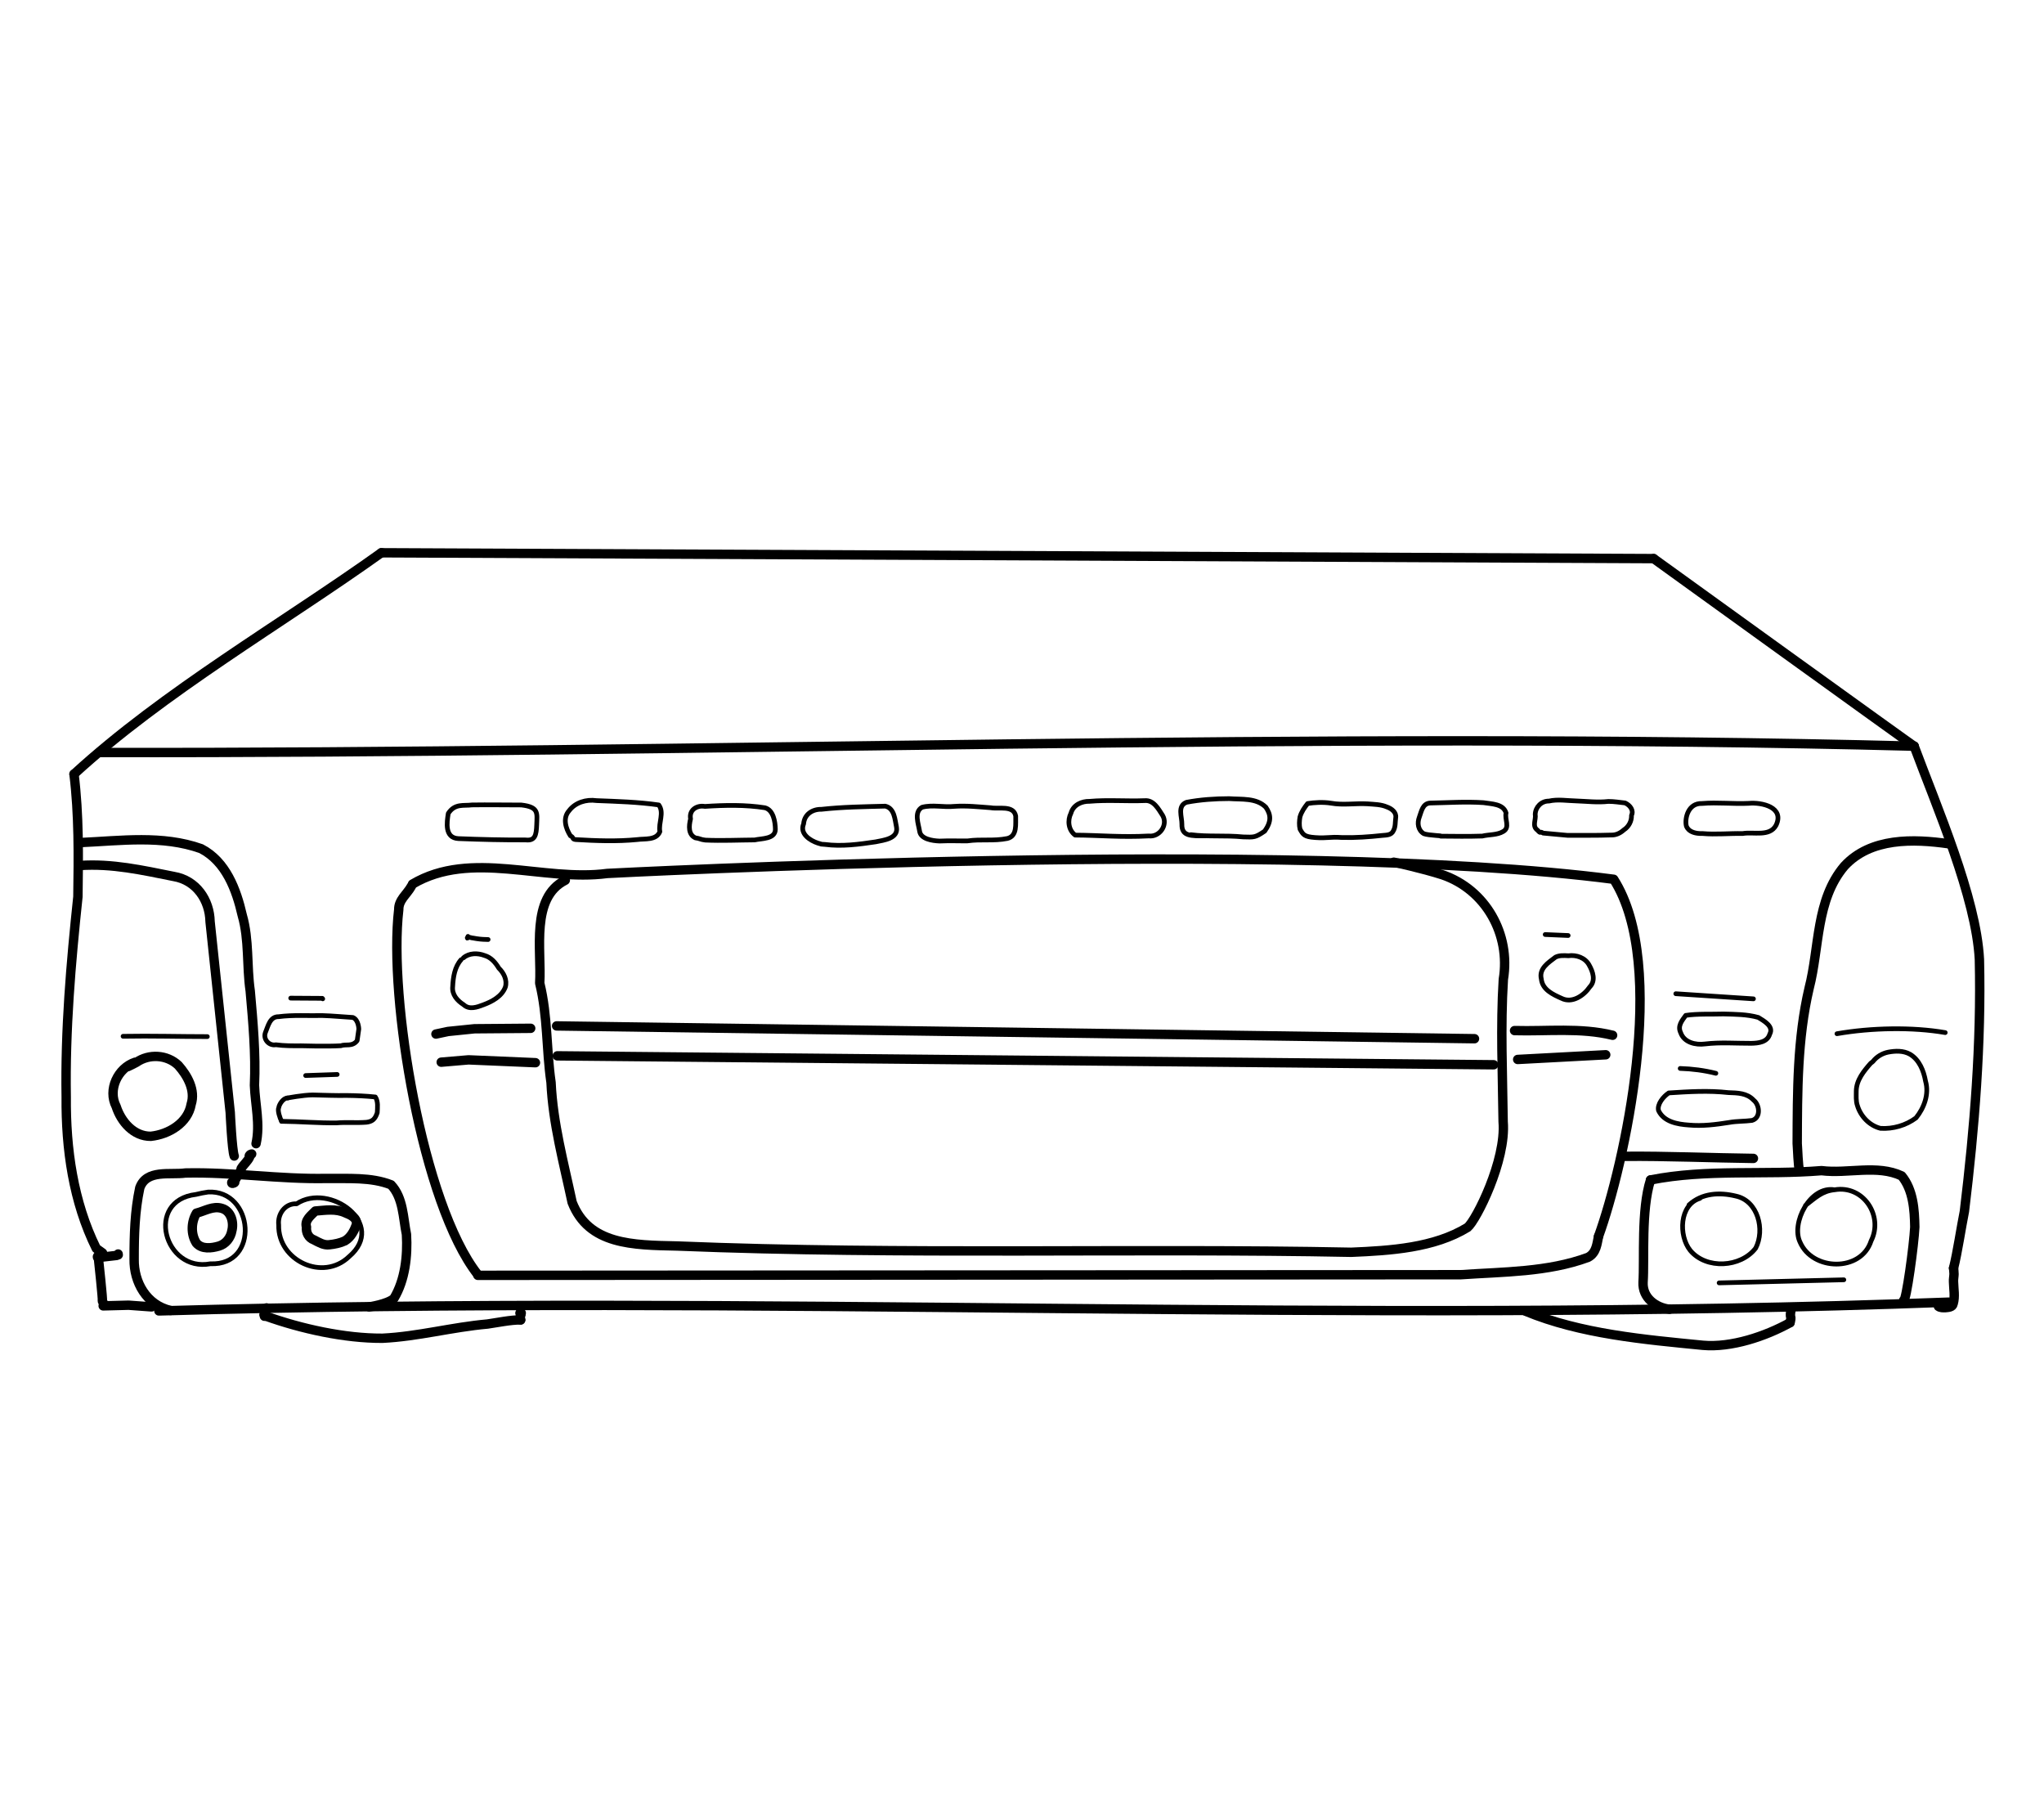 <?xml version="1.0" encoding="UTF-8" standalone="no"?>
<!-- Created by Ashley Blewer - This work is licensed under a Creative Commons Attribution 4.0 International License -->

<svg width="544" height="480" viewBox="0 0 143.933 127" version="1.1" id="svg2490" inkscape:version="1.1.2 (08b2f3d93c, 2022-04-05)" sodipodi:docname="1993-vcd-3.svg"
   xmlns:inkscape="http://www.inkscape.org/namespaces/inkscape"
   xmlns:sodipodi="http://sodipodi.sourceforge.net/DTD/sodipodi-0.dtd"
   xmlns="http://www.w3.org/2000/svg"
   xmlns:svg="http://www.w3.org/2000/svg">
   <sodipodi:namedview id="namedview2492" pagecolor="#ffffff" bordercolor="#666666" borderopacity="1.0" inkscape:pageshadow="2" inkscape:pageopacity="0.0" inkscape:pagecheckerboard="0" inkscape:document-units="mm" showgrid="false" units="px" inkscape:zoom="0.90583674" inkscape:cx="279.29978" inkscape:cy="194.84747" inkscape:window-width="1848" inkscape:window-height="1136" inkscape:window-x="72" inkscape:window-y="27" inkscape:window-maximized="1" inkscape:current-layer="layer1" />
   <defs id="defs2487" />
   <g inkscape:label="Layer 1" inkscape:groupmode="layer" id="layer1">
      <g id="g3096" transform="matrix(0.311,0,0,0.311,-8.702,-127.118)" style="stroke-width:0.813">
         <g id="g512" transform="matrix(1,0,0,-1,0,792)" style="stroke-width:0.813">
            <g id="g514" style="stroke-width:0.813">
               <path d="m 114.316,258.124 c 95.447,-0.414 192.648,-0.886 288.095,-1.319" style="fill:none;stroke:#000000;stroke-width:2.127;stroke-linecap:round;stroke-linejoin:round;stroke-miterlimit:10;stroke-dasharray:none;stroke-opacity:1" id="path516" sodipodi:nodetypes="cc" />
            </g>
         </g>
         <g id="g518" transform="matrix(1,0,0,-1,0,792)" style="stroke-width:0.813">
            <g id="g520" style="stroke-width:0.813">
               <path d="m 402.411,256.806 c 0,0 59.752,-43.138 58.979,-42.462" style="fill:none;stroke:#000000;stroke-width:2.127;stroke-linecap:round;stroke-linejoin:round;stroke-miterlimit:10;stroke-dasharray:none;stroke-opacity:1" id="path522" sodipodi:nodetypes="cc" />
            </g>
         </g>
         <g id="g524" transform="matrix(1,0,0,-1,0,792)" style="stroke-width:0.813">
            <g id="g526" style="stroke-width:0.813">
               <path d="M 114.316,258.124 C 92.013,242.189 65.043,226.653 44.737,208.018" style="fill:none;stroke:#000000;stroke-width:2.127;stroke-linecap:round;stroke-linejoin:round;stroke-miterlimit:10;stroke-dasharray:none;stroke-opacity:1" id="path528" sodipodi:nodetypes="cc" />
            </g>
         </g>
         <g id="g530" transform="matrix(1,0,0,-1,0,792)" style="stroke-width:0.813">
            <g id="g532" style="stroke-width:0.813">
               <path d="m 44.737,208.018 c 1.13,-9.183 1.016,-18.511 0.885,-27.754 -1.594,-15.057 -2.9,-30.164 -2.65,-45.327 -0.103,-11.723 1.587,-23.735 6.807,-34.288 l 1.423,-1.021" style="fill:none;stroke:#000000;stroke-width:2.127;stroke-linecap:round;stroke-linejoin:round;stroke-miterlimit:10;stroke-dasharray:none;stroke-opacity:1" id="path534" />
            </g>
         </g>
         <g id="g536" transform="matrix(1,0,0,-1,0,792)" style="stroke-width:0.813">
            <g id="g538" style="stroke-width:0.813">
               <path d="m 50.247,98.578 c 0,0 1.109,-10.211 0.895,-9.696 -0.018,-0.218 0.132,-0.338 0.214,-0.515" style="fill:none;stroke:#000000;stroke-width:2.127;stroke-linecap:round;stroke-linejoin:round;stroke-miterlimit:10;stroke-dasharray:none;stroke-opacity:1" id="path540" sodipodi:nodetypes="ccc" />
            </g>
         </g>
         <g id="g542" transform="matrix(1,0,0,-1,0,792)" style="stroke-width:0.813">
            <g id="g544" style="stroke-width:0.813">
               <path d="m 51.343,87.643 5.752,0.151 5.195,-0.381" style="fill:none;stroke:#000000;stroke-width:2.127;stroke-linecap:round;stroke-linejoin:round;stroke-miterlimit:10;stroke-dasharray:none;stroke-opacity:1" id="path546" />
            </g>
         </g>
         <g id="g548" transform="matrix(1,0,0,-1,0,792)" style="stroke-width:0.813">
            <g id="g550" style="stroke-width:0.813">
               <path d="m 88.371,86.806 -0.039,0.379 0.195,-0.21 -0.459,-0.297 -0.089,-0.881 -0.235,-0.158 0.321,-0.279 -0.217,-0.063" style="fill:none;stroke:#000000;stroke-width:2.127;stroke-linecap:round;stroke-linejoin:round;stroke-miterlimit:10;stroke-dasharray:none;stroke-opacity:1" id="path552" />
            </g>
         </g>
         <g id="g554" transform="matrix(1,0,0,-1,0,792)" style="stroke-width:0.813">
            <g id="g556" style="stroke-width:0.813">
               <path d="m 88.064,85.36 c 8.079,-2.907 17.987,-5.094 26.514,-5.048 8.032,0.388 15.794,2.522 23.783,3.22 2.132,0.303 5.322,0.967 7.511,0.93" style="fill:none;stroke:#000000;stroke-width:2.127;stroke-linecap:round;stroke-linejoin:round;stroke-miterlimit:10;stroke-dasharray:none;stroke-opacity:1" id="path558" sodipodi:nodetypes="cccc" />
            </g>
         </g>
         <g id="g560" transform="matrix(1,0,0,-1,0,792)" style="stroke-width:0.813">
            <g id="g562" style="stroke-width:0.813">
               <path d="m 146.002,86.029 c -0.122,0.303 -0.556,-0.135 -0.078,-0.084 0.224,-0.316 -0.395,-0.683 -0.091,-1.061 0.017,-0.124 -0.129,-0.357 0.038,-0.421" style="fill:none;stroke:#000000;stroke-width:2.127;stroke-linecap:round;stroke-linejoin:round;stroke-miterlimit:10;stroke-dasharray:none;stroke-opacity:1" id="path564" />
            </g>
         </g>
         <g id="g566" transform="matrix(1,0,0,-1,0,792)" style="stroke-width:0.813">
            <g id="g568" style="stroke-width:0.813" />
         </g>
         <g id="g572" transform="matrix(1,0,0,-1,0,792)" style="stroke-width:0.813">
            <g id="g574" style="stroke-width:0.813">
               <path d="m 373.411,86.431 c 12.439,-5.162 26.958,-6.414 40.149,-7.714 6.444,-0.571 14.17,2.035 19.727,5.12" style="fill:none;stroke:#000000;stroke-width:2.127;stroke-linecap:round;stroke-linejoin:round;stroke-miterlimit:10;stroke-dasharray:none;stroke-opacity:1" id="path576" sodipodi:nodetypes="ccc" />
            </g>
         </g>
         <g id="g578" transform="matrix(1,0,0,-1,0,792)" style="stroke-width:0.813">
            <g id="g580" style="stroke-width:0.813">
               <path d="m 433.492,86.611 c -0.104,-0.54 -0.196,-1.098 -0.028,-1.636 0.033,-0.389 -0.097,-0.764 -0.177,-1.139" style="fill:none;stroke:#000000;stroke-width:2.127;stroke-linecap:round;stroke-linejoin:round;stroke-miterlimit:10;stroke-dasharray:none;stroke-opacity:1" id="path582" />
            </g>
         </g>
         <g id="g584" transform="matrix(1,0,0,-1,0,792)" style="stroke-width:0.813">
            <g id="g586" style="stroke-width:0.813">
               <path d="M 63.956,86.499 C 199.012,90.417 334.149,83.419 469.187,88.484" style="fill:none;stroke:#000000;stroke-width:2.127;stroke-linecap:round;stroke-linejoin:round;stroke-miterlimit:10;stroke-dasharray:none;stroke-opacity:1" id="path588" />
            </g>
         </g>
         <g id="g590" transform="matrix(1,0,0,-1,0,792)" style="stroke-width:0.813">
            <g id="g592" style="stroke-width:0.813">
               <path d="m 461.389,214.344 c 5.128,-13.792 14.041,-34.267 14.772,-48.267 0.449,-19.048 -1.105,-38.152 -3.394,-57.034 -0.72,-3.549 -1.575,-9.347 -2.459,-12.857" style="fill:none;stroke:#000000;stroke-width:2.127;stroke-linecap:round;stroke-linejoin:round;stroke-miterlimit:10;stroke-dasharray:none;stroke-opacity:1" id="path594" sodipodi:nodetypes="cccc" />
            </g>
         </g>
         <g id="g596" transform="matrix(1,0,0,-1,0,792)" style="stroke-width:0.813">
            <g id="g598" style="stroke-width:0.813">
               <path d="m 470.309,96.186 c 0,0 0.119,-0.945 0.106,-1.327 -0.012,-0.597 -0.155,-1.188 -0.113,-1.79 0.035,-1.644 0.389,-3.324 -0.082,-4.94 -0.134,-0.819 -1.151,-0.823 -1.8,-0.894 -0.515,-0.002 -1.099,-0.037 -1.534,0.289" style="fill:none;stroke:#000000;stroke-width:2.127;stroke-linecap:round;stroke-linejoin:round;stroke-miterlimit:10;stroke-dasharray:none;stroke-opacity:1" id="path600" sodipodi:nodetypes="cccccc" />
            </g>
         </g>
         <g id="g602" transform="matrix(1,0,0,-1,0,792)" style="stroke-width:0.813">
            <g id="g604" style="stroke-width:0.813">
               <path d="M 50.848,212.914 C 184.69,212.638 327.562,217.822 461.389,214.344" style="fill:none;stroke:#000000;stroke-width:2.127;stroke-linecap:round;stroke-linejoin:round;stroke-miterlimit:10;stroke-dasharray:none;stroke-opacity:1" id="path606" sodipodi:nodetypes="cc" />
            </g>
         </g>
         <g id="g608" transform="matrix(1,0,0,-1,0,792)" style="stroke-width:0.813">
            <g id="g610" style="stroke-width:0.813">
               <path d="m 46.306,192.53 c 9.051,0.407 18.458,1.723 27.203,-1.386 5.626,-2.902 7.997,-9.274 9.318,-15.084 1.607,-5.56 0.98,-11.429 1.806,-17.107 0.625,-7.11 1.285,-14.236 0.963,-21.379 0.166,-4.397 1.335,-8.834 0.361,-13.213" style="fill:none;stroke:#000000;stroke-width:2.127;stroke-linecap:round;stroke-linejoin:round;stroke-miterlimit:10;stroke-dasharray:none;stroke-opacity:1" id="path612" />
            </g>
         </g>
         <g id="g614" transform="matrix(1,0,0,-1,0,792)" style="stroke-width:0.813">
            <g id="g616" style="stroke-width:0.813">
               <path d="m 46.032,187.329 c 7.353,0.499 14.136,-1.051 21.306,-2.481 5.071,-0.847 8.11,-5.318 8.209,-10.231 l 4.563,-43.204 c 0,0 0.4,-8.583 0.906,-9.847" style="fill:none;stroke:#000000;stroke-width:2.127;stroke-linecap:round;stroke-linejoin:round;stroke-miterlimit:10;stroke-dasharray:none;stroke-opacity:1" id="path618" sodipodi:nodetypes="ccccc" />
            </g>
         </g>
         <g id="g620" transform="matrix(1,0,0,-1,0,792)" style="stroke-width:0.813">
            <g id="g622" style="stroke-width:0.813">
               <path d="m 84.817,121.918 c 0.612,0.299 -0.792,-0.07 -0.294,-0.549 -0.43,-0.974 -1.369,-1.698 -1.93,-2.628 -0.175,-1.145 -1.472,-2.275 -1.468,-3.163 -0.113,-0.163 -0.783,-0.373 -0.674,0.018" style="fill:none;stroke:#000000;stroke-width:2.127;stroke-linecap:round;stroke-linejoin:round;stroke-miterlimit:10;stroke-dasharray:none;stroke-opacity:1" id="path624" />
            </g>
         </g>
         <g id="g626" transform="matrix(1,0,0,-1,0,792)" style="stroke-width:0.813">
            <g id="g628" style="stroke-width:0.813">
               <path d="m 50.167,98.974 c -0.271,-0.223 -0.079,-0.54 0.24,-0.37 1.324,0.136 2.645,0.302 3.968,0.455 0.245,0.064 0.617,0.151 0.195,0.221 0.043,0.049 0.117,0.055 0.16,0.105" style="fill:none;stroke:#000000;stroke-width:2.127;stroke-linecap:round;stroke-linejoin:round;stroke-miterlimit:10;stroke-dasharray:none;stroke-opacity:1" id="path630" />
            </g>
         </g>
         <g id="g632" transform="matrix(1,0,0,-1,0,792)" style="stroke-width:0.813">
            <g id="g634" style="stroke-width:0.813">
               <path d="m 66.597,86.599 c -5.446,1.242 -8.331,6.409 -8.244,11.603 -0.009,5.402 0.142,10.86 1.277,16.159 1.517,4.25 6.86,2.869 10.344,3.361 10.681,0.241 21.289,-1.452 31.971,-1.233 4.843,-0.08 10.021,0.355 14.576,-1.437 2.783,-2.952 2.721,-7.454 3.493,-11.241 0.293,-4.86 -0.323,-10.338 -2.842,-14.499 -1.51,-1.3 -5.623,-1.904 -5.623,-1.904" style="fill:none;stroke:#000000;stroke-width:2.127;stroke-linecap:round;stroke-linejoin:round;stroke-miterlimit:10;stroke-dasharray:none;stroke-opacity:1" id="path636" sodipodi:nodetypes="ccccccccc" />
            </g>
         </g>
         <g id="g638" transform="matrix(1,0,0,-1,0,792)" style="stroke-width:0.813">
            <g id="g640" style="stroke-width:0.813">
               <path d="m 58.592,142.805 c -3.95,-1.308 -6.27,-6.235 -4.311,-10.027 1.113,-3.442 3.954,-6.782 7.842,-6.748 4.029,0.423 8.394,2.971 9.137,7.246 1.02,3.195 -0.832,6.491 -2.902,8.818 -2.539,2.432 -6.63,2.684 -9.505,0.665 -0.63,-0.329 -1.256,-0.667 -1.906,-0.956" style="fill:none;stroke:#000000;stroke-width:2.127;stroke-linecap:round;stroke-linejoin:round;stroke-miterlimit:10;stroke-dasharray:none;stroke-opacity:1" id="path642" />
            </g>
         </g>
         <g id="g644" transform="matrix(1,0,0,-1,0,792)" style="stroke-width:0.813">
            <g id="g646" style="stroke-width:0.813">
               <path d="m 72.459,108.638 c -1.208,-2.021 -1.293,-4.761 -0.024,-6.77 1.247,-1.463 3.431,-1.174 5.083,-0.696 1.586,0.46 2.697,1.886 2.964,3.487 0.483,1.913 -0.167,4.462 -2.276,5.057 -2.008,0.617 -3.861,-0.618 -5.746,-1.078 z" style="fill:none;stroke:#000000;stroke-width:2.127;stroke-linecap:round;stroke-linejoin:round;stroke-miterlimit:10;stroke-dasharray:none;stroke-opacity:1" id="path648" sodipodi:nodetypes="cccccc" />
            </g>
         </g>
         <g id="g650" transform="matrix(1,0,0,-1,0,792)" style="stroke-width:0.813">
            <g id="g652" style="stroke-width:0.813">
               <path d="m 99.37,109.114 c -0.934,-0.985 -2.467,-2.053 -1.997,-3.614 -0.135,-1.269 0.463,-2.478 1.704,-2.922 1.093,-0.556 2.207,-1.269 3.492,-1.097 1.204,0.13 2.434,0.37 3.53,0.893 1.353,0.816 2.123,2.313 2.6,3.766 0.156,1.433 -1.399,2.124 -2.504,2.55 -2.145,1.02 -4.555,0.596 -6.826,0.424 z" style="fill:none;stroke:#000000;stroke-width:2.127;stroke-linecap:round;stroke-linejoin:round;stroke-miterlimit:10;stroke-dasharray:none;stroke-opacity:1" id="path654" sodipodi:nodetypes="ccccccc" />
            </g>
         </g>
         <g id="g656" transform="matrix(1,0,0,-1,0,792)" style="stroke-width:0.813">
            <g id="g658" style="stroke-width:0.813">
               <path d="m 136.147,94.741 c -12.502,15.901 -20.257,62.661 -17.881,82.608 -0.04,2.204 1.849,3.468 2.834,5.24" style="fill:none;stroke:#000000;stroke-width:2.127;stroke-linecap:round;stroke-linejoin:round;stroke-miterlimit:10;stroke-dasharray:none;stroke-opacity:1" id="path660" sodipodi:nodetypes="ccc" />
            </g>
         </g>
         <g id="g662" transform="matrix(1,0,0,-1,0,792)" style="stroke-width:0.813">
            <g id="g664" style="stroke-width:0.813">
               <path d="m 121.383,183.125 c 13.276,7.852 29.548,0.466 44.103,2.407 0,0 155.219,8.14 227.874,-1.318 12.501,-19.524 2.37,-64.861 -3.437,-80.848 v 0" style="fill:none;stroke:#000000;stroke-width:2.127;stroke-linecap:round;stroke-linejoin:round;stroke-miterlimit:10;stroke-dasharray:none;stroke-opacity:1" id="path666" sodipodi:nodetypes="ccccc" />
            </g>
         </g>
         <g id="g668" transform="matrix(1,0,0,-1,0,792)" style="stroke-width:0.813">
            <g id="g670" style="stroke-width:0.813">
               <path d="m 136.178,94.555 222.568,0.142 c 9.626,0.668 19.656,0.553 28.791,3.922 1.95,0.998 2.039,3.205 2.387,4.746" style="fill:none;stroke:#000000;stroke-width:2.127;stroke-linecap:round;stroke-linejoin:round;stroke-miterlimit:10;stroke-dasharray:none;stroke-opacity:1" id="path672" sodipodi:nodetypes="cccc" />
            </g>
         </g>
         <g id="g674" transform="matrix(1,0,0,-1,0,792)" style="stroke-width:0.813">
            <g id="g676" style="stroke-width:0.813">
               <path d="m 155.977,183.995 c -7.907,-3.965 -5.342,-15.81 -5.791,-23.296 1.854,-7.597 1.463,-14.905 2.562,-22.482 0.423,-9.256 2.875,-18.194 4.775,-27.141 3.755,-9.62 13.689,-9.673 23.785,-9.882 51.32,-2.082 103.213,-0.428 152.619,-1.419 8.883,0.37 18.791,0.989 26.347,5.632 1.95,1.619 8.797,15.153 8.05,23.938 -0.123,10.746 -0.618,21.515 0.048,32.222 1.689,10.163 -3.982,20.304 -13.785,23.654 -4.677,1.502 -11.02,2.858 -11.02,2.858" style="fill:none;stroke:#000000;stroke-width:2.127;stroke-linecap:round;stroke-linejoin:round;stroke-miterlimit:10;stroke-dasharray:none;stroke-opacity:1" id="path678" sodipodi:nodetypes="ccccccccccc" />
            </g>
         </g>
         <g id="g680" transform="matrix(1,0,0,-1,0,792)" style="stroke-width:0.813">
            <g id="g682" style="stroke-width:0.813">
               <path d="m 126.689,149.177 2.74,0.584 5.993,0.612 12.72,0.103" style="fill:none;stroke:#000000;stroke-width:2.127;stroke-linecap:round;stroke-linejoin:round;stroke-miterlimit:10;stroke-dasharray:none;stroke-opacity:1" id="path684" />
            </g>
         </g>
         <g id="g686" transform="matrix(1,0,0,-1,0,792)" style="stroke-width:0.813">
            <g id="g688" style="stroke-width:0.813">
               <path d="m 127.882,142.809 6.182,0.525 15.153,-0.643" style="fill:none;stroke:#000000;stroke-width:2.127;stroke-linecap:round;stroke-linejoin:round;stroke-miterlimit:10;stroke-dasharray:none;stroke-opacity:1" id="path690" />
            </g>
         </g>
         <g id="g692" transform="matrix(1,0,0,-1,0,792)" style="stroke-width:0.813">
            <g id="g694" style="stroke-width:0.813">
               <path d="M 154.009,151.016 361.839,148.123" style="fill:none;stroke:#000000;stroke-width:2.127;stroke-linecap:round;stroke-linejoin:round;stroke-miterlimit:10;stroke-dasharray:none;stroke-opacity:1" id="path696" sodipodi:nodetypes="cc" />
            </g>
         </g>
         <g id="g698" transform="matrix(1,0,0,-1,0,792)" style="stroke-width:0.813">
            <g id="g700" style="stroke-width:0.813">
               <path d="m 370.911,149.96 c 7.401,-0.209 14.924,0.726 22.202,-1.059" style="fill:none;stroke:#000000;stroke-width:2.127;stroke-linecap:round;stroke-linejoin:round;stroke-miterlimit:10;stroke-dasharray:none;stroke-opacity:1" id="path702" />
            </g>
         </g>
         <g id="g704" transform="matrix(1,0,0,-1,0,792)" style="stroke-width:0.813">
            <g id="g706" style="stroke-width:0.813">
               <path d="m 371.619,143.424 19.935,1.062" style="fill:none;stroke:#000000;stroke-width:2.127;stroke-linecap:round;stroke-linejoin:round;stroke-miterlimit:10;stroke-dasharray:none;stroke-opacity:1" id="path708" sodipodi:nodetypes="cc" />
            </g>
         </g>
         <g id="g710" transform="matrix(1,0,0,-1,0,792)" style="stroke-width:0.813">
            <g id="g712" style="stroke-width:0.813">
               <path d="m 154.169,144.243 212.015,-2.021" style="fill:none;stroke:#000000;stroke-width:2.127;stroke-linecap:round;stroke-linejoin:round;stroke-miterlimit:10;stroke-dasharray:none;stroke-opacity:1" id="path714" sodipodi:nodetypes="cc" />
            </g>
         </g>
         <g id="g716" transform="matrix(1,0,0,-1,0,792)" style="stroke-width:0.813">
            <g id="g718" style="stroke-width:0.813">
               <path d="m 469.261,192.241 c -8.022,1.154 -17.711,1.439 -23.67,-5.037 -6.513,-7.679 -5.596,-18.42 -7.981,-27.632 -2.698,-11.496 -2.652,-23.421 -2.702,-35.169 0.119,-1.398 0.189,-4.936 0.537,-6.297" style="fill:none;stroke:#000000;stroke-width:2.127;stroke-linecap:round;stroke-linejoin:round;stroke-miterlimit:10;stroke-dasharray:none;stroke-opacity:1" id="path720" sodipodi:nodetypes="ccccc" />
            </g>
         </g>
         <g id="g722" transform="matrix(1,0,0,-1,0,792)" style="stroke-width:0.813">
            <g id="g724" style="stroke-width:0.813">
               <path d="m 395.918,121.496 c 9.159,0.088 19.921,-0.363 29.077,-0.472" style="fill:none;stroke:#000000;stroke-width:2.127;stroke-linecap:round;stroke-linejoin:round;stroke-miterlimit:10;stroke-dasharray:none;stroke-opacity:1" id="path726" sodipodi:nodetypes="cc" />
            </g>
         </g>
         <g id="g728" transform="matrix(1,0,0,-1,0,792)" style="stroke-width:0.813">
            <g id="g730" style="stroke-width:0.813">
               <path d="m 401.698,116.146 c 12.76,2.543 25.852,1.051 38.724,2.108 5.955,-0.745 12.613,1.422 18.141,-1.188 2.602,-3.146 2.906,-7.652 2.972,-11.578 -0.189,-3.978 -1.952,-16.961 -2.521,-16.582" style="fill:none;stroke:#000000;stroke-width:2.127;stroke-linecap:round;stroke-linejoin:round;stroke-miterlimit:10;stroke-dasharray:none;stroke-opacity:1" id="path732" sodipodi:nodetypes="ccccc" />
            </g>
         </g>
         <g id="g734" transform="matrix(1,0,0,-1,0,792)" style="stroke-width:0.813">
            <g id="g736" style="stroke-width:0.813">
               <path d="m 401.698,116.146 c -2.168,-6.758 -1.348,-17.952 -1.691,-23.155 -0.174,-3.585 2.946,-5.764 5.995,-6.114" style="fill:none;stroke:#000000;stroke-width:2.127;stroke-linecap:round;stroke-linejoin:round;stroke-miterlimit:10;stroke-dasharray:none;stroke-opacity:1" id="path738" sodipodi:nodetypes="ccc" />
            </g>
         </g>
         <g id="g740" transform="matrix(1,0,0,-1,0,792)" style="stroke-width:0.813">
            <g id="g742" style="stroke-width:0.813">
               <path d="m 55.849,148.669 c 6.343,0.122 13.188,-0.079 19.076,-0.071" style="fill:none;stroke:#000000;stroke-width:1.064;stroke-linecap:round;stroke-linejoin:round;stroke-miterlimit:10;stroke-dasharray:none;stroke-opacity:1" id="path744" sodipodi:nodetypes="cc" />
            </g>
         </g>
         <g id="g746" transform="matrix(1,0,0,-1,0,792)" style="stroke-width:0.813">
            <g id="g748" style="stroke-width:0.813">
               <path d="m 75.105,113.41 c 10.345,0.568 11.819,-16.712 0.516,-16.237 -10.473,-1.976 -14.879,14.34 -3.272,15.697 l 1.38,0.309 z" style="fill:none;stroke:#000000;stroke-width:1.064;stroke-linecap:round;stroke-linejoin:round;stroke-miterlimit:10;stroke-dasharray:none;stroke-opacity:1" id="path750" sodipodi:nodetypes="cccccccccc" />
            </g>
         </g>
         <g id="g752" transform="matrix(1,0,0,-1,0,792)" style="stroke-width:0.813">
            <g id="g754" style="stroke-width:0.813">
               <path d="m 95.144,110.749 c 7.461,4.954 20.565,-4.604 11.878,-11.956 -5.915,-5.705 -16.128,-0.912 -15.939,7.145 -0.295,2.476 1.429,4.945 4.061,4.811 z" style="fill:none;stroke:#000000;stroke-width:1.064;stroke-linecap:round;stroke-linejoin:round;stroke-miterlimit:10;stroke-dasharray:none;stroke-opacity:1" id="path756" sodipodi:nodetypes="ccccccccc" />
            </g>
         </g>
         <g id="g758" transform="matrix(1,0,0,-1,0,792)" style="stroke-width:0.813">
            <g id="g760" style="stroke-width:0.813">
               <path d="m 91.738,129.419 c -0.377,0.713 -0.968,2.475 -0.643,3.085 0.069,0.683 0.984,2.217 2.034,2.205" style="fill:none;stroke:#000000;stroke-width:1.064;stroke-linecap:round;stroke-linejoin:round;stroke-miterlimit:10;stroke-dasharray:none;stroke-opacity:1" id="path762" sodipodi:nodetypes="ccc" />
            </g>
         </g>
         <g id="g764" transform="matrix(1,0,0,-1,0,792)" style="stroke-width:0.813">
            <g id="g766" style="stroke-width:0.813">
               <path d="m 93.129,134.709 c 0,0 3.425,0.663 5.661,0.681 2.583,-0.057 5.166,-0.171 7.751,-0.122 2.161,-0.026 4.283,-0.111 6.426,-0.337 0.684,-0.994 0.472,-2.512 0.433,-3.55 -0.497,-1.554 -1.192,-2.01 -2.441,-2.172 -2.244,-0.179 -4.498,0.045 -6.743,-0.144 -4.163,-0.057 -8.317,0.314 -12.478,0.355" style="fill:none;stroke:#000000;stroke-width:1.064;stroke-linecap:round;stroke-linejoin:round;stroke-miterlimit:10;stroke-dasharray:none;stroke-opacity:1" id="path768" sodipodi:nodetypes="cccccccc" />
            </g>
         </g>
         <g id="g770" transform="matrix(1,0,0,-1,0,792)" style="stroke-width:0.813">
            <g id="g772" style="stroke-width:0.813">
               <path d="m 90.433,146.753 c -1.564,-0.292 -2.919,1.28 -2.362,2.761 0.613,1.452 1.014,3.635 2.999,3.592 3.29,0.433 6.619,0.179 9.926,0.255 2.301,-0.063 4.592,-0.304 6.889,-0.433 1.31,-0.545 1.337,-2.628 1.337,-2.628 l -0.373,-2.613 c -1.105,-1.454 -2.575,-0.724 -3.682,-1.156 -3.092,-0.195 -8.98,-0.013 -8.98,-0.013 -1.886,-0.015 -3.89,-0.021 -5.754,0.235" style="fill:none;stroke:#000000;stroke-width:1.064;stroke-linecap:round;stroke-linejoin:round;stroke-miterlimit:10;stroke-dasharray:none;stroke-opacity:1" id="path774" sodipodi:nodetypes="cccccccccc" />
            </g>
         </g>
         <g id="g776" transform="matrix(1,0,0,-1,0,792)" style="stroke-width:0.813">
            <g id="g778" style="stroke-width:0.813">
               <path d="m 93.801,157.308 7.156,-0.046 c 0.031,-0.037 0.062,-0.074 0.093,-0.112" style="fill:none;stroke:#000000;stroke-width:1.064;stroke-linecap:round;stroke-linejoin:round;stroke-miterlimit:10;stroke-dasharray:none;stroke-opacity:1" id="path780" sodipodi:nodetypes="ccc" />
            </g>
         </g>
         <g id="g782" transform="matrix(1,0,0,-1,0,792)" style="stroke-width:0.813">
            <g id="g784" style="stroke-width:0.813">
               <path d="m 97.187,139.786 7.137,0.244" style="fill:none;stroke:#000000;stroke-width:1.064;stroke-linecap:round;stroke-linejoin:round;stroke-miterlimit:10;stroke-dasharray:none;stroke-opacity:1" id="path786" sodipodi:nodetypes="cc" />
            </g>
         </g>
         <g id="g788" transform="matrix(1,0,0,-1,0,792)" style="stroke-width:0.813">
            <g id="g790" style="stroke-width:0.813">
               <path d="m 133.936,171.28 c -0.02,-0.184 -0.084,-0.625 -0.153,-0.316 0.433,0.279 0.914,-0.068 1.383,-0.067 0.972,-0.191 1.957,-0.303 2.948,-0.308 0.13,-0.005 0.26,-0.01 0.389,-0.015" style="fill:none;stroke:#000000;stroke-width:1.064;stroke-linecap:round;stroke-linejoin:round;stroke-miterlimit:10;stroke-dasharray:none;stroke-opacity:1" id="path792" />
            </g>
         </g>
         <g id="g794" transform="matrix(1,0,0,-1,0,792)" style="stroke-width:0.813">
            <g id="g796" style="stroke-width:0.813">
               <path d="m 132.396,166.019 c -1.473,-1.636 -1.81,-3.957 -1.918,-6.074 -0.21,-1.821 1.037,-3.212 2.467,-4.118 1.296,-1.221 3.054,-0.577 4.485,-0.027 1.994,0.739 4.165,1.899 4.967,3.993 0.477,1.58 -0.339,3.216 -1.466,4.294 -0.759,1.268 -1.774,2.457 -3.247,2.875 -1.546,0.586 -3.469,0.592 -4.778,-0.538" style="fill:none;stroke:#000000;stroke-width:1.064;stroke-linecap:round;stroke-linejoin:round;stroke-miterlimit:10;stroke-dasharray:none;stroke-opacity:1" id="path798" sodipodi:nodetypes="ccccccccc" />
            </g>
         </g>
         <g id="g800" transform="matrix(1,0,0,-1,0,792)" style="stroke-width:0.813">
            <g id="g802" style="stroke-width:0.813">
               <path d="m 131.77,193.419 c -3.162,0.157 -2.608,3.678 -2.293,5.701 1.505,2.321 3.52,1.669 5.36,1.923 3.777,0.058 7.418,-0.01 11.188,-0.012 4.014,-0.462 3.555,-1.852 3.476,-4.498 -0.083,-2.341 -0.38,-3.656 -2.497,-3.415 -5.08,-0.024 -10.15,0.1 -15.234,0.301" style="fill:none;stroke:#000000;stroke-width:1.064;stroke-linecap:round;stroke-linejoin:round;stroke-miterlimit:10;stroke-dasharray:none;stroke-opacity:1" id="path804" sodipodi:nodetypes="ccccccc" />
            </g>
         </g>
         <g id="g806" transform="matrix(1,0,0,-1,0,792)" style="stroke-width:0.813">
            <g id="g808" style="stroke-width:0.813">
               <path d="m 157.138,194.054 c -1.062,1.656 -1.789,3.984 -0.332,5.647 1.438,1.918 3.915,2.652 6.234,2.321 4.708,-0.188 9.431,-0.312 14.102,-0.983 1.303,-1.784 -0.121,-4.049 0.249,-6.038 -0.804,-2.009 -3.386,-1.548 -5.113,-1.8 -4.641,-0.455 -9.309,-0.278 -13.952,-5.1e-4 -0.928,0.115 -0.341,0.455 -1.19,0.854" style="fill:none;stroke:#000000;stroke-width:1.064;stroke-linecap:round;stroke-linejoin:round;stroke-miterlimit:10;stroke-dasharray:none;stroke-opacity:1" id="path810" sodipodi:nodetypes="cccccccc" />
            </g>
         </g>
         <g id="g812" transform="matrix(1,0,0,-1,0,792)" style="stroke-width:0.813">
            <g id="g814" style="stroke-width:0.813">
               <path d="m 185.44,193.585 c -1.64,0.739 -1.506,2.679 -1.1,4.311 -0.378,1.997 1.426,3.139 3.242,2.811 4.53,0.297 9.113,0.396 13.608,-0.307 1.904,-0.519 2.318,-3.135 2.352,-4.875 -0.014,-2.249 -3.112,-2.043 -4.693,-2.408 -3.716,-0.024 -7.44,-0.208 -11.155,-0.04 -1.165,0.132 -1.212,0.38 -2.254,0.507" style="fill:none;stroke:#000000;stroke-width:1.064;stroke-linecap:round;stroke-linejoin:round;stroke-miterlimit:10;stroke-dasharray:none;stroke-opacity:1" id="path816" sodipodi:nodetypes="cccccccc" />
            </g>
         </g>
         <g id="g818" transform="matrix(1,0,0,-1,0,792)" style="stroke-width:0.813">
            <g id="g820" style="stroke-width:0.813">
               <path d="m 213.198,192.389 c -1.805,0.584 -4.208,2.137 -3.26,4.367 0.168,2.159 1.988,3.348 4.048,3.298 4.796,0.532 9.637,0.582 14.447,0.713 2.112,-0.493 2.167,-3.065 2.541,-4.793 0.415,-2.573 -2.925,-2.908 -4.731,-3.288 -3.794,-0.566 -7.655,-1.089 -11.485,-0.585 -1.307,0.104 -0.294,-0.047 -1.559,0.288" style="fill:none;stroke:#000000;stroke-width:1.064;stroke-linecap:round;stroke-linejoin:round;stroke-miterlimit:10;stroke-dasharray:none;stroke-opacity:1" id="path822" sodipodi:nodetypes="cccccccc" />
            </g>
         </g>
         <g id="g824" transform="matrix(1,0,0,-1,0,792)" style="stroke-width:0.813">
            <g id="g826" style="stroke-width:0.813">
               <path d="m 240.685,192.868 c -1.572,0.059 -4.223,0.447 -4.481,2.205 -0.266,1.708 -1.334,4.36 0.556,5.444 2.372,0.621 4.86,-0.055 7.282,0.202 2.767,0.198 5.518,-0.116 8.268,-0.312 1.84,-0.351 5.175,0.636 5.65,-1.88 -0.06,-1.789 0.41,-4.505 -1.889,-5.079 -3.188,-0.633 -5.855,-0.092 -9.07,-0.551 -2.679,-0.021 -3.422,0.083 -6.315,-0.03" style="fill:none;stroke:#000000;stroke-width:1.064;stroke-linecap:round;stroke-linejoin:round;stroke-miterlimit:10;stroke-dasharray:none;stroke-opacity:1" id="path828" sodipodi:nodetypes="ccccccccc" />
            </g>
         </g>
         <g id="g830" transform="matrix(1,0,0,-1,0,792)" style="stroke-width:0.813">
            <g id="g832" style="stroke-width:0.813">
               <path d="m 271.423,194.212 c 5.439,-0.03 10.447,-0.533 16.676,-0.192 2.432,-0.288 4.383,2.474 3.128,4.64 -0.94,1.442 -2.018,3.534 -4.06,3.358 -4.119,-0.166 -8.364,0.209 -12.495,-0.16 -1.716,0.042 -3.66,-0.751 -4.203,-2.678 -0.83,-1.649 -0.592,-3.829 0.954,-4.967" style="fill:none;stroke:#000000;stroke-width:1.064;stroke-linecap:round;stroke-linejoin:round;stroke-miterlimit:10;stroke-dasharray:none;stroke-opacity:1" id="path834" sodipodi:nodetypes="ccccccc" />
            </g>
         </g>
         <g id="g836" transform="matrix(1,0,0,-1,0,792)" style="stroke-width:0.813">
            <g id="g838" style="stroke-width:0.813">
               <path d="m 297.615,194.31 c 3.943,-0.521 7.645,-0.097 11.871,-0.51 2.47,-0.071 2.691,-0.16 4.854,1.316 1.587,2.238 1.392,3.752 0.251,5.415 -2.175,2.16 -5.501,1.72 -8.3,1.938 -3.232,-0.005 -6.487,-0.224 -9.661,-0.827 -2.138,-0.842 -1.008,-3.309 -1.043,-4.974 -0.063,-2.74 2.029,-2.643 5.363,-2.63" style="fill:none;stroke:#000000;stroke-width:1.064;stroke-linecap:round;stroke-linejoin:round;stroke-miterlimit:10;stroke-dasharray:none;stroke-opacity:1" id="path840" sodipodi:nodetypes="cccccccc" />
            </g>
         </g>
         <g id="g842" transform="matrix(1,0,0,-1,0,792)" style="stroke-width:0.813">
            <g id="g844" style="stroke-width:0.813">
               <path d="m 325.738,193.661 c -2.459,0.169 -2.713,0.669 -3.408,1.906 -0.215,0.89 -0.154,1.856 -0.004,2.763 0.324,1.129 1.009,2.124 1.73,3.031 1.438,0.236 3.529,0.368 5.317,0.077 2.724,-0.49 5.473,0.013 8.237,-0.146 1.498,-0.128 3.042,-0.105 4.444,-0.727 1.001,-0.354 2.124,-1.18 1.953,-2.379 -0.145,-1.006 -0.007,-2.102 -0.55,-3.022 -0.434,-0.963 -1.551,-0.948 -2.442,-1.025 -3.045,-0.329 -6.113,-0.553 -9.175,-0.472 -2.869,0.203 -3.233,-0.212 -6.102,-0.009" style="fill:none;stroke:#000000;stroke-width:1.064;stroke-linecap:round;stroke-linejoin:round;stroke-miterlimit:10;stroke-dasharray:none;stroke-opacity:1" id="path846" sodipodi:nodetypes="cccccccccccc" />
            </g>
         </g>
         <g id="g848" transform="matrix(1,0,0,-1,0,792)" style="stroke-width:0.813">
            <g id="g850" style="stroke-width:0.813">
               <path d="m 354.186,193.971 c 0.892,0.101 -2.731,0.148 -3.813,0.56 -1.335,0.789 -1.541,2.411 -1.024,3.756 0.486,1.277 0.721,3.075 2.427,3.183 4.029,0.073 8.079,0.357 12.108,0.085 1.785,-0.308 4.477,-0.223 5.103,-2.337 -0.361,-1.411 0.953,-3.261 -0.625,-4.177 -1.406,-0.849 -3.182,-0.664 -4.752,-1.045 -3.136,-0.103 -6.284,-0.055 -9.425,-0.025" style="fill:none;stroke:#000000;stroke-width:1.064;stroke-linecap:round;stroke-linejoin:round;stroke-miterlimit:10;stroke-dasharray:none;stroke-opacity:1" id="path852" sodipodi:nodetypes="ccccccccc" />
            </g>
         </g>
         <g id="g854" transform="matrix(1,0,0,-1,0,792)" style="stroke-width:0.813">
            <g id="g856" style="stroke-width:0.813">
               <path d="m 377.373,194.668 c -0.938,0.619 -0.314,-0.4 -1.283,0.671 -1.283,0.897 -0.269,2.439 -0.504,3.579 0.071,1.676 1.409,3.025 3.101,2.999 2.034,0.46 4.109,0.078 6.164,0.033 2.431,-0.082 4.867,-0.394 7.295,-0.116 1.272,0.005 2.537,-0.206 3.799,-0.344 1.164,-0.534 1.987,-1.719 1.442,-2.8 0.062,-1.285 -0.61,-2.581 -1.724,-3.292 -0.827,-0.742 -1.785,-1.221 -2.919,-1.17 -3.281,-0.112 -6.57,-0.058 -9.854,-0.071 -1.838,0.17 -3.677,0.34 -5.515,0.51" style="fill:none;stroke:#000000;stroke-width:1.064;stroke-linecap:round;stroke-linejoin:round;stroke-miterlimit:10;stroke-dasharray:none;stroke-opacity:1" id="path858" sodipodi:nodetypes="cccccccccccc" />
            </g>
         </g>
         <g id="g860" transform="matrix(1,0,0,-1,0,792)" style="stroke-width:0.813">
            <g id="g862" style="stroke-width:0.813">
               <path d="m 409.784,196.363 c -0.34,1.619 0.391,5.126 3.569,5.006 3.504,0.302 7.036,-0.137 10.557,0.035 3.018,0.282 8.176,-0.889 6.206,-4.969 -1.454,-2.667 -5.077,-1.43 -7.564,-1.867 -3.019,0.061 -6.097,-0.267 -9.077,1.1e-4 -3.368,-0.1 -3.69,1.796 -3.69,1.796" style="fill:none;stroke:#000000;stroke-width:1.064;stroke-linecap:round;stroke-linejoin:round;stroke-miterlimit:10;stroke-dasharray:none;stroke-opacity:1" id="path864" sodipodi:nodetypes="ccccccc" />
            </g>
         </g>
         <g id="g866" transform="matrix(1,0,0,-1,0,792)" style="stroke-width:0.813">
            <g id="g868" style="stroke-width:0.813">
               <path d="m 380.184,166.581 c -1.592,-1.219 -3.792,-2.564 -3.215,-4.942 0.25,-2.417 2.6,-3.493 4.546,-4.36 2.428,-1.242 5.088,0.6 6.442,2.586 1.373,1.402 0.691,3.441 -0.151,4.918 -0.885,1.674 -2.9,2.364 -4.697,2.117 -0.979,0.046 -2.018,0.13 -2.926,-0.319 z" style="fill:none;stroke:#000000;stroke-width:1.064;stroke-linecap:round;stroke-linejoin:round;stroke-miterlimit:10;stroke-dasharray:none;stroke-opacity:1" id="path870" sodipodi:nodetypes="ccccccccc" />
            </g>
         </g>
         <g id="g872" transform="matrix(1,0,0,-1,0,792)" style="stroke-width:0.813">
            <g id="g874" style="stroke-width:0.813">
               <path d="m 377.847,171.705 c 1.733,-0.074 3.467,-0.148 5.2,-0.222" style="fill:none;stroke:#000000;stroke-width:1.064;stroke-linecap:round;stroke-linejoin:round;stroke-miterlimit:10;stroke-dasharray:none;stroke-opacity:1" id="path876" sodipodi:nodetypes="cc" />
            </g>
         </g>
         <g id="g878" transform="matrix(1,0,0,-1,0,792)" style="stroke-width:0.813">
            <g id="g880" style="stroke-width:0.813">
               <path d="m 409.67,153.4 c 2.567,0.403 5.949,0.229 8.54,0.321 2.635,-0.071 5.357,-0.068 7.896,-0.788 1.252,-0.778 3.545,-2.005 2.589,-3.767 -0.547,-1.838 -2.557,-2.054 -4.176,-2.087 -3.501,-0.016 -7.008,0.274 -10.501,-0.146 -2.109,-0.279 -4.727,0.322 -5.501,2.562 -0.749,1.54 0.334,2.763 1.153,3.905" style="fill:none;stroke:#000000;stroke-width:1.064;stroke-linecap:round;stroke-linejoin:round;stroke-miterlimit:10;stroke-dasharray:none;stroke-opacity:1" id="path882" sodipodi:nodetypes="cccccccc" />
            </g>
         </g>
         <g id="g884" transform="matrix(1,0,0,-1,0,792)" style="stroke-width:0.813">
            <g id="g886" style="stroke-width:0.813">
               <path d="m 407.418,158.305 17.583,-1.159" style="fill:none;stroke:#000000;stroke-width:1.064;stroke-linecap:round;stroke-linejoin:round;stroke-miterlimit:10;stroke-dasharray:none;stroke-opacity:1" id="path888" sodipodi:nodetypes="cc" />
            </g>
         </g>
         <g id="g890" transform="matrix(1,0,0,-1,0,792)" style="stroke-width:0.813">
            <g id="g892" style="stroke-width:0.813">
               <path d="m 408.415,141.387 c 2.719,-0.084 5.438,-0.433 8.076,-1.097" style="fill:none;stroke:#000000;stroke-width:1.064;stroke-linecap:round;stroke-linejoin:round;stroke-miterlimit:10;stroke-dasharray:none;stroke-opacity:1" id="path894" sodipodi:nodetypes="cc" />
            </g>
         </g>
         <g id="g896" transform="matrix(1,0,0,-1,0,792)" style="stroke-width:0.813">
            <g id="g898" style="stroke-width:0.813">
               <path d="m 405.833,135.849 c 4.495,0.289 9.008,0.573 13.498,0.07 2.07,-0.072 4.195,-0.079 5.71,-1.704 1.399,-1.089 1.67,-4.034 -0.372,-4.594 -1.693,-0.23 -3.445,-0.143 -5.15,-0.456 -3.037,-0.481 -6.097,-0.875 -9.176,-0.586 -2.542,0.173 -5.641,0.721 -6.836,3.285 -0.345,1.411 1.065,3.159 2.325,3.985" style="fill:none;stroke:#000000;stroke-width:1.064;stroke-linecap:round;stroke-linejoin:round;stroke-miterlimit:10;stroke-dasharray:none;stroke-opacity:1" id="path900" sodipodi:nodetypes="cccccccc" />
            </g>
         </g>
         <g id="g902" transform="matrix(1,0,0,-1,0,792)" style="stroke-width:0.813">
            <g id="g904" style="stroke-width:0.813">
               <path d="m 412.893,111.985 c -4.694,-1.427 -4.877,-8.443 -2.213,-11.782 3.641,-4.379 11.471,-3.881 14.83,0.511 2.133,4.142 0.542,10.715 -4.511,11.788 -3.63,0.878 -7.621,0.716 -10.589,-2" style="fill:none;stroke:#000000;stroke-width:1.064;stroke-linecap:round;stroke-linejoin:round;stroke-miterlimit:10;stroke-dasharray:none;stroke-opacity:1" id="path906" sodipodi:nodetypes="ccccc" />
            </g>
         </g>
         <g id="g908" transform="matrix(1,0,0,-1,0,792)" style="stroke-width:0.813">
            <g id="g910" style="stroke-width:0.813">
               <path d="m 443.381,113.92 c -5.579,0.975 -9.892,-7.556 -7.836,-11.835 2.804,-6.564 13.817,-6.817 16.093,0.256 2.867,5.694 -1.78,12.693 -8.257,11.58 -2.844,-0.277 -4.324,-1.79 -6.598,-3.537" style="fill:none;stroke:#000000;stroke-width:1.064;stroke-linecap:round;stroke-linejoin:round;stroke-miterlimit:10;stroke-dasharray:none;stroke-opacity:1" id="path912" sodipodi:nodetypes="ccccc" />
            </g>
         </g>
         <g id="g914" transform="matrix(1,0,0,-1,0,792)" style="stroke-width:0.813">
            <g id="g916" style="stroke-width:0.813">
               <path d="m 417.231,92.846 28.238,0.699" style="fill:none;stroke:#000000;stroke-width:1.064;stroke-linecap:round;stroke-linejoin:round;stroke-miterlimit:10;stroke-dasharray:none;stroke-opacity:1" id="path918" sodipodi:nodetypes="cc" />
            </g>
         </g>
         <g id="g920" transform="matrix(1,0,0,-1,0,792)" style="stroke-width:0.813">
            <g id="g922" style="stroke-width:0.813">
               <path d="m 443.907,149.251 c 7.801,1.362 17.108,1.534 24.52,0.253" style="fill:none;stroke:#000000;stroke-width:1.064;stroke-linecap:round;stroke-linejoin:round;stroke-miterlimit:10;stroke-dasharray:none;stroke-opacity:1" id="path924" sodipodi:nodetypes="cc" />
            </g>
         </g>
         <g id="g926" transform="matrix(1,0,0,-1,0,792)" style="stroke-width:0.813">
            <g id="g928" style="stroke-width:0.813">
               <path d="m 451.565,142.584 c -1.563,-1.773 -3.234,-3.793 -3.287,-6.277 0.01,-1.116 -0.112,-2.261 0.266,-3.341 0.735,-2.428 2.742,-4.536 5.234,-5.137 2.84,-0.175 5.745,0.664 8.031,2.366 1.848,2.277 2.993,5.399 2.16,8.312 -0.415,2.336 -1.396,4.837 -3.529,6.103 -1.489,0.838 -3.302,0.775 -4.931,0.468 -1.355,-0.273 -2.603,-1.018 -3.453,-2.109 -0.149,-0.147 -0.322,-0.262 -0.491,-0.384 z" style="fill:none;stroke:#000000;stroke-width:1.064;stroke-linecap:round;stroke-linejoin:round;stroke-miterlimit:10;stroke-dasharray:none;stroke-opacity:1" id="path930" sodipodi:nodetypes="ccccccccccccccccccccccccccccccccccc" />
            </g>
         </g>
      </g>
   </g>
</svg>
